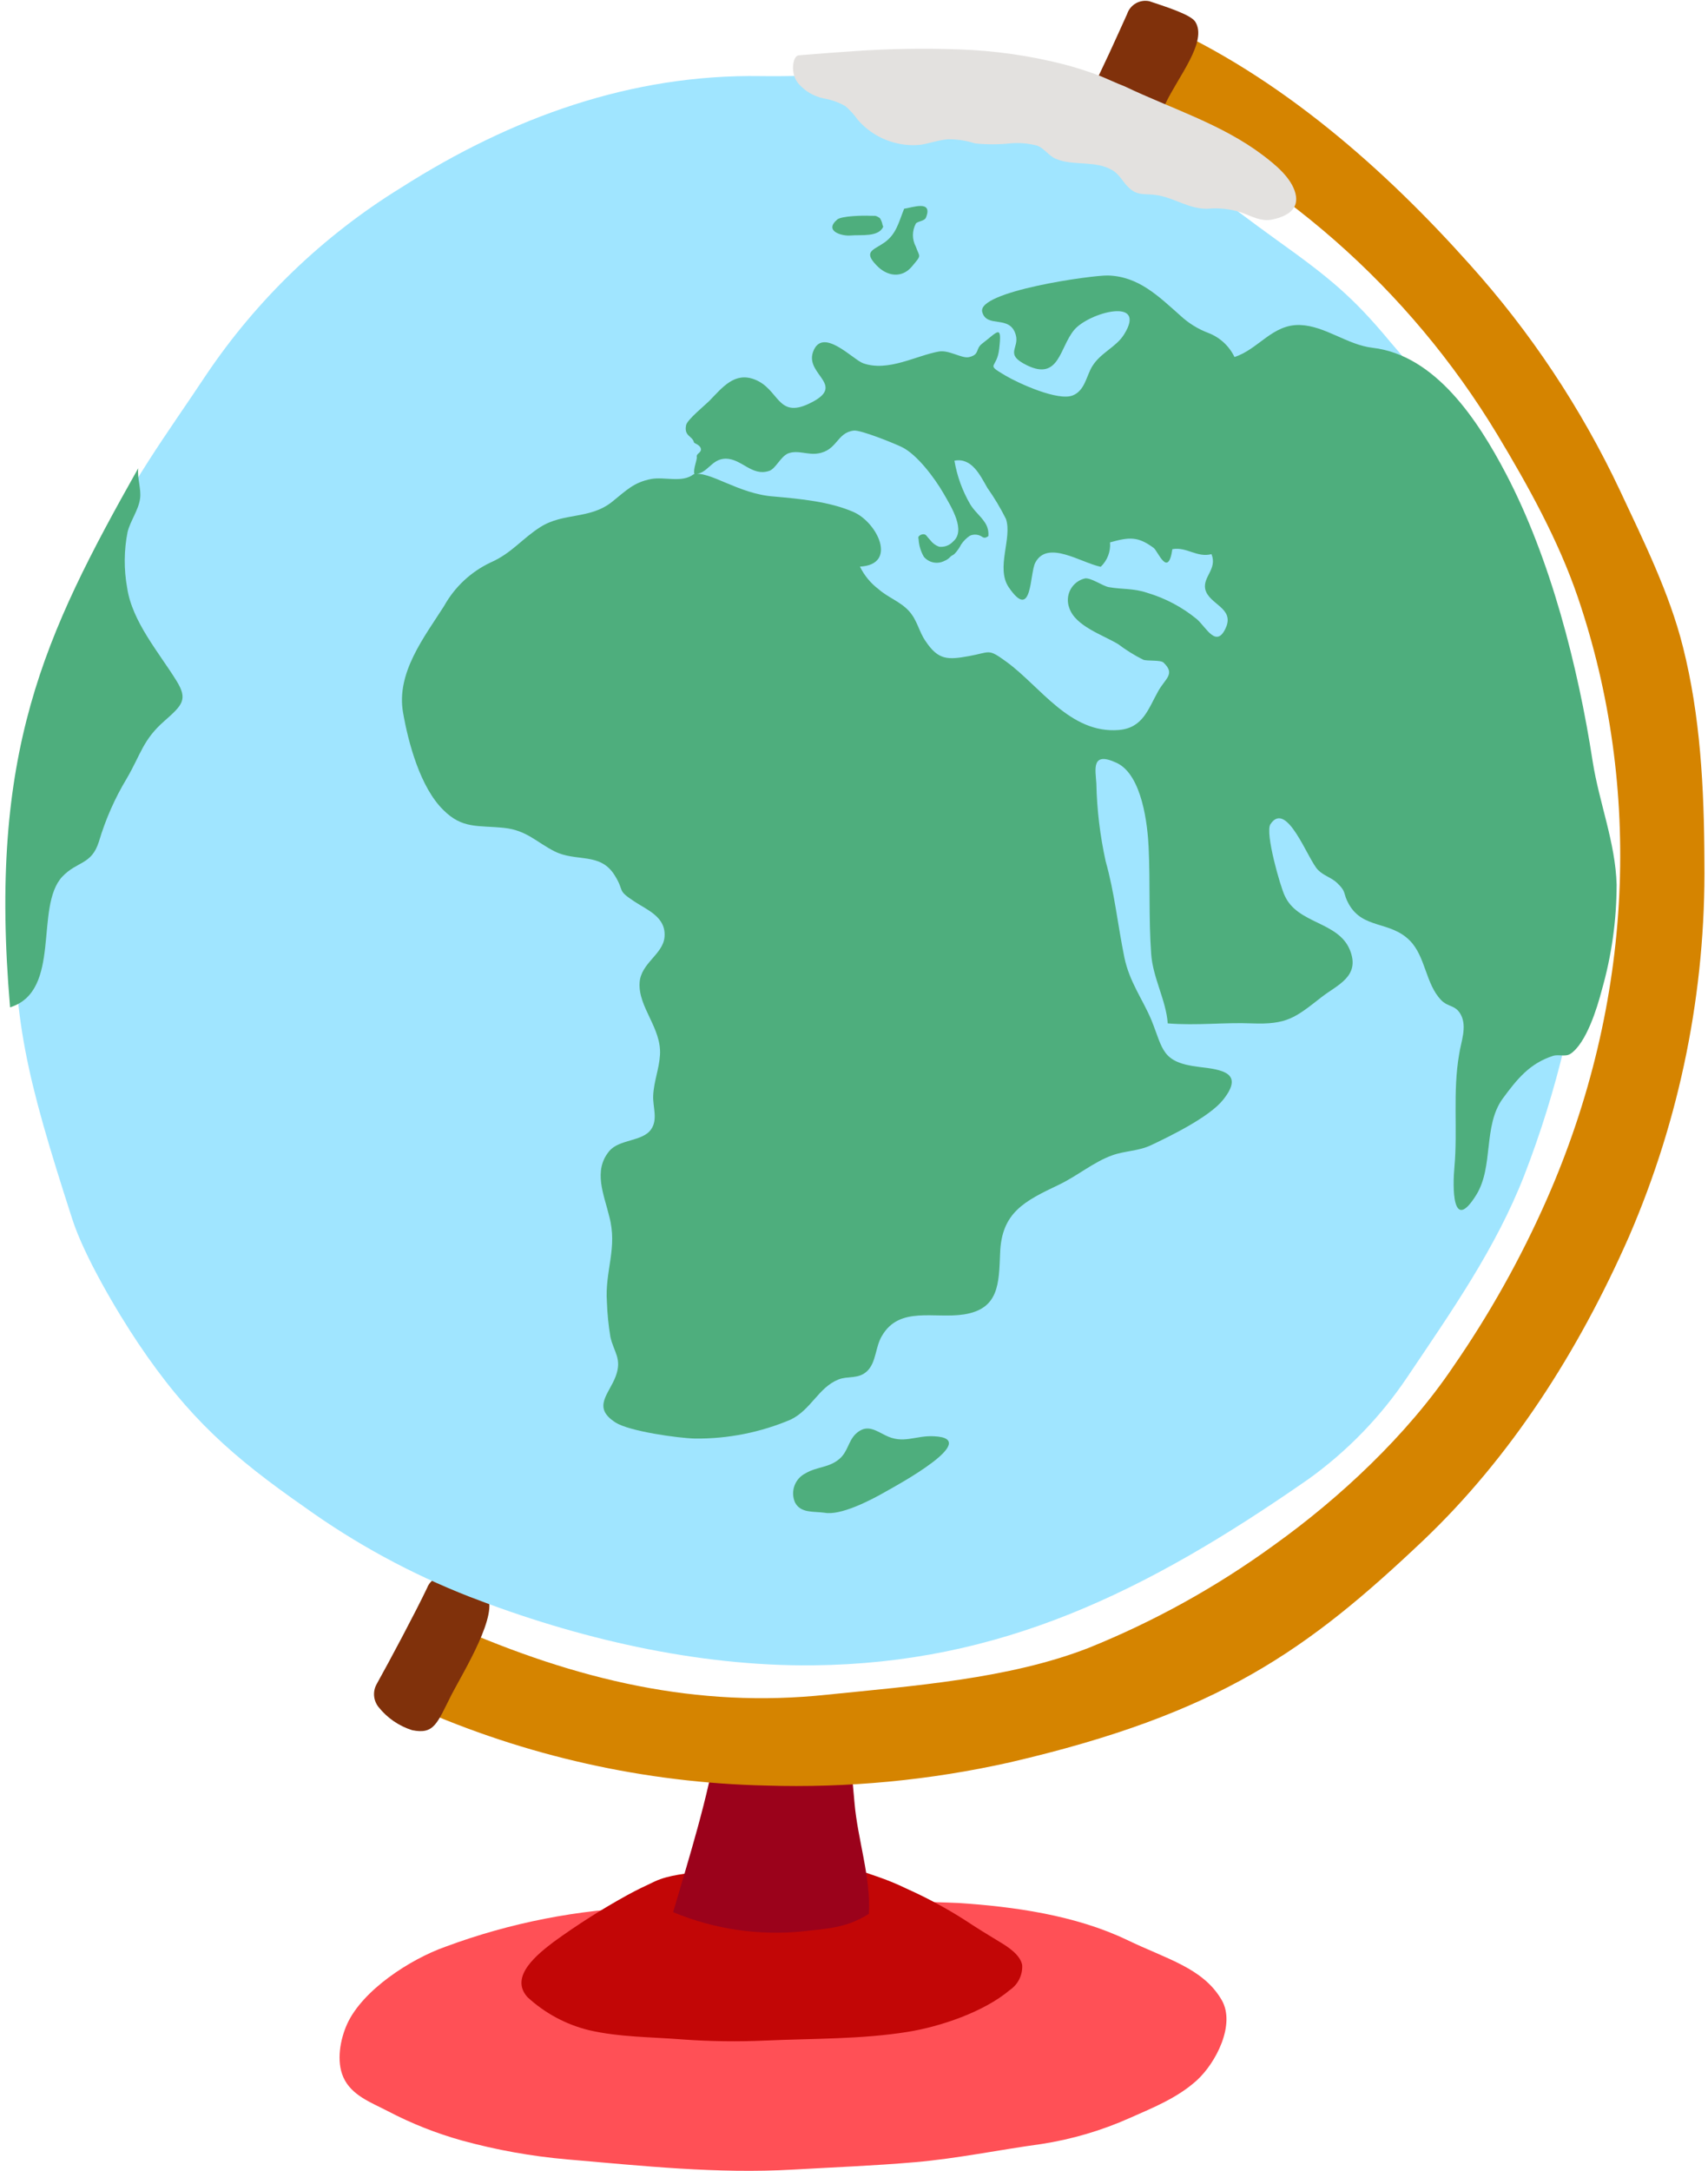 <svg width="299" height="380" viewBox="0 0 299 380" fill="none" xmlns="http://www.w3.org/2000/svg">
<g clip-path="url(#clip0_6226_3376)">
<path d="M151.959 332.757C151.229 332.882 150.486 332.923 149.747 332.879H147.32L142.453 333.017C139.248 333.093 136.044 333.124 132.839 333.261L113.353 333.795C101.244 334.17 89.277 336.515 77.922 340.738C71.818 342.905 63.486 348.291 60.77 354.242C59.565 356.913 58.847 360.697 60.099 363.55C61.503 366.74 64.997 367.991 67.85 369.471C72.004 371.651 76.378 373.385 80.897 374.644C86.914 376.295 93.069 377.398 99.284 377.94C112.453 379.069 125.53 380.488 138.806 379.725C145.917 379.313 153.012 379.054 160.169 378.428C167.63 377.787 174.863 376.261 182.264 375.254C187.628 374.43 192.858 372.891 197.813 370.676C201.887 368.876 206.19 367.136 209.532 364.085C212.874 361.033 216.353 354.273 213.851 350.016C210.585 344.431 204.253 342.889 197.31 339.532C188.154 335.153 177.29 333.688 167.829 333.063C163.541 332.864 152.371 332.666 151.959 332.757Z" fill="#FF5056"/>
<path d="M146.267 326.593H146.908C147.617 326.61 148.322 326.697 149.014 326.852C149.659 327.035 150.291 327.259 150.906 327.524L153.531 328.424C155.303 329.028 157.035 329.741 158.719 330.56C162.325 332.172 165.804 334.054 169.126 336.191C170.468 337.106 173.612 339.044 175.046 339.899C176.481 340.753 178.586 342.127 178.937 343.897C178.993 344.749 178.825 345.602 178.45 346.37C178.076 347.138 177.507 347.795 176.801 348.276C172.223 352.152 164.594 354.7 158.932 355.616C150.647 356.943 142.315 356.76 133.953 357.142C129.126 357.358 124.291 357.292 119.472 356.943C114.07 356.516 108.363 356.547 103.114 355.326C99.084 354.341 95.371 352.345 92.326 349.527C89.061 345.896 94.279 341.898 96.904 339.884C101.046 336.874 105.373 334.127 109.859 331.659C111.385 330.82 113.048 330.026 114.65 329.278C117.229 328.088 120.113 328.012 122.844 327.402C123.346 327.25 123.855 327.128 124.37 327.035C124.63 327.035 124.92 327.035 125.194 327.035H126.72H129.864L136.166 326.928L142.437 326.806C143.103 326.761 143.771 326.761 144.436 326.806C144.645 326.822 144.854 326.822 145.062 326.806C145.457 326.7 145.86 326.629 146.267 326.593V326.593Z" fill="#C20606"/>
<path d="M148.557 303.063C148.74 307.168 149.243 311.44 149.594 315.576C150.128 321.893 152.494 328.668 152.097 334.97C148.236 337.412 145.032 337.518 140.622 338.022C132.867 338.816 125.036 337.662 117.84 334.665C120.648 325.036 123.944 314.691 125.576 304.589C133.343 305.642 140.851 304.543 148.557 303.063Z" fill="#9B021B"/>
<path d="M134.061 312.509C112.892 312.026 92.029 307.359 72.673 298.775L79.005 284.401C101.101 294.152 122.097 299.02 144.757 296.609C159.696 295.083 176.634 293.847 190.535 288.43C202.062 283.784 212.973 277.736 223.022 270.424C234.466 262.245 246.323 251.182 254.379 239.219C260.76 230.001 266.248 220.196 270.768 209.936C286.027 175.298 287.553 137.837 276.215 104.541C272.828 94.607 267.533 85.055 262.116 76.052C246.666 50.477 223.683 30.308 196.318 18.311L202.727 3.937C224.243 13.428 242.63 29.878 257.248 46.236C267.93 58.1 276.814 71.467 283.616 85.909C287.706 94.653 292.238 103.763 294.603 113.178C297.655 125.232 298.326 137.806 298.372 150.807C298.629 173.363 294.131 195.72 285.173 216.421C276.231 236.716 264.435 255.058 249.176 269.584C228.912 288.781 213.409 299.95 176.786 308.45C162.772 311.594 148.417 312.958 134.061 312.509V312.509Z" fill="#D58400"/>
<path d="M190.87 16.19C193.205 11.612 195.234 7.035 197.309 2.457C197.566 1.668 198.106 1.003 198.825 0.589C199.543 0.175 200.389 0.041 201.2 0.214C203.688 1.053 208.403 2.503 209.227 3.784C211.47 7.248 206.175 13.52 204.008 18.174C203.26 19.7 202.482 21.378 201.841 22.98C201.618 23.504 201.363 24.014 201.078 24.506C200.575 25.494 199.76 26.288 198.759 26.765C197.885 27.08 196.945 27.169 196.028 27.024C193.918 26.809 191.889 26.098 190.107 24.949C189.297 24.521 188.68 23.801 188.383 22.935C188.276 21.971 188.508 21 189.039 20.188C189.468 19.5 189.836 18.775 190.137 18.021C190.332 17.392 190.577 16.78 190.87 16.19Z" fill="#80310B"/>
<path d="M65.958 294.716C68.247 290.611 72.733 282.188 74.763 277.931C75.049 277.171 75.607 276.543 76.328 276.169C77.049 275.794 77.882 275.699 78.669 275.902C81.156 276.68 84.346 277.977 85.185 279.152C87.443 282.326 81.294 292.32 79.081 296.532C76.487 301.659 76.029 303.597 72.153 302.819C69.822 302.083 67.764 300.664 66.248 298.745C65.803 298.179 65.537 297.493 65.485 296.775C65.434 296.057 65.598 295.34 65.958 294.716V294.716Z" fill="#80310B"/>
<path d="M277.787 159.764C279.007 146.137 275.956 128.543 273.819 115.115C272.37 105.96 268.601 100.451 264.74 90.365C262.253 83.91 256.454 76.784 252.533 71.031C250.427 67.98 245.803 62.685 243.377 59.846C236.892 52.019 232.787 48.646 223.632 42.1C214.736 35.737 206.602 28.809 196.623 24.46C192.244 22.553 189.68 21.683 183.836 19.15C176.862 16.098 167.936 15.122 160.474 13.977C151.425 12.589 142.331 13.458 133.206 13.321C110.561 12.955 89.595 20.508 70.2 32.853C56.582 41.244 44.922 52.457 36.005 65.737C29.748 75.213 21.585 86.077 17.434 96.682C9.621 116.626 2.8 135.715 2.495 157.246C2.205 178.41 4.525 188.176 12.658 213.385C14.718 219.793 20.455 229.529 24.163 235.053C32.953 248.176 40.872 255.088 53.247 263.725C62.195 270.159 71.915 275.444 82.179 279.457C101.024 286.766 121.96 291.664 142.285 291.466C175.046 291.145 200.529 278.74 229.079 258.857C235.846 253.995 241.69 247.965 246.337 241.05C254.059 229.544 261.826 218.557 266.861 205.648C272.559 190.917 276.234 175.482 277.787 159.764V159.764Z" fill="#A0E5FF"/>
<path d="M24.194 81.957C24.011 83.773 24.759 85.573 24.515 87.298C24.24 89.281 22.805 91.189 22.332 93.111C21.697 96.328 21.671 99.636 22.256 102.862C23.126 108.813 27.872 114.261 30.878 119.128C32.938 122.44 31.946 123.386 28.772 126.193C25.018 129.474 24.667 132.007 22.18 136.264C20.095 139.726 18.46 143.438 17.312 147.312C16.015 151.402 13.543 150.669 10.919 153.416C5.959 158.711 10.919 173.436 1.763 176.305C-2.067 131.641 7.699 111.239 24.194 81.957Z" fill="#4EAE7D"/>
<path d="M121.396 83.025C119.412 84.551 116.36 83.407 113.995 83.834C110.943 84.429 109.676 85.802 107.204 87.786C103.283 90.96 98.705 89.648 94.6 92.242C91.396 94.271 89.58 96.82 85.903 98.437C82.449 100.062 79.594 102.731 77.739 106.067C74.275 111.499 69.346 117.755 70.552 124.683C71.498 130.13 73.604 137.836 77.602 141.758C80.974 145.13 83.629 144.413 88.283 144.901C92.22 145.329 93.929 147.419 97.088 149.006C100.887 150.913 105.053 149.113 107.586 153.172C109.448 156.132 107.861 155.674 111.004 157.749C113.293 159.275 116.635 160.481 116.329 164.006C116.055 167.058 112.148 168.584 111.965 172.032C111.721 176.305 115.826 179.936 115.536 184.636C115.383 187.123 114.468 189.214 114.346 191.747C114.254 193.731 115.216 195.913 113.964 197.683C112.438 199.834 108.41 199.346 106.64 201.482C103.786 204.946 105.755 209.112 106.64 212.85C108.166 218.451 105.862 222.342 106.243 227.866C106.313 229.911 106.517 231.95 106.853 233.969C107.433 236.655 108.944 237.769 107.784 240.882C106.625 243.995 103.573 246.329 107.784 248.984C110.195 250.51 118.649 251.7 121.655 251.777C127.42 251.839 133.135 250.706 138.44 248.45C142.011 246.695 143.262 242.865 146.756 241.446C148.45 240.76 150.312 241.446 151.853 239.92C153.394 238.394 153.241 235.709 154.386 233.817C157.438 228.522 163.618 230.856 168.76 230.048C174.864 229.086 174.864 224.707 175.077 219.366C175.306 212.194 179.381 210.211 185.332 207.372C188.551 205.846 191.435 203.375 194.716 202.2C196.929 201.406 199.294 201.482 201.506 200.429C204.94 198.812 211.715 195.486 214.095 192.51C217.91 187.749 213.897 187.2 209.945 186.742C203.276 185.949 203.658 183.69 201.552 178.502C200.026 174.87 197.707 171.849 196.822 167.531C195.647 161.763 195.113 156.254 193.556 150.745C192.569 146.262 192.022 141.693 191.924 137.104C191.771 134.647 190.993 131.427 195.479 133.518C199.965 135.608 200.911 144.474 201.079 148.35C201.369 154.453 201.079 160.862 201.522 166.905C201.781 171.071 204.146 175.084 204.421 179.112C209.502 179.524 214.309 178.914 219.115 179.112C225.295 179.357 226.745 178.121 231.323 174.535C234.069 172.383 238.22 170.918 236.297 166.234C234.237 161.244 227.142 161.747 224.899 156.758C224.151 155.232 221.42 145.756 222.396 144.26C225.265 139.896 228.973 150.532 230.743 152.271C231.765 153.294 233.139 153.629 234.054 154.515C235.824 156.208 235.016 156.254 236.114 158.223C238.601 162.663 243.317 161.122 246.796 164.616C249.573 167.409 249.558 172.246 252.304 175.053C253.51 176.305 254.807 175.847 255.738 177.602C256.867 179.738 255.738 182.393 255.432 184.545C254.288 191.182 255.204 197.652 254.608 204.275C254.303 207.494 254.135 216.07 258.438 209.127C261.49 204.199 259.613 197.118 263.016 192.342C265.626 188.787 267.792 186.132 271.851 184.804C272.874 184.484 273.988 185.018 274.903 184.453C277.696 182.622 279.618 176.335 280.412 173.268C282.125 167.273 282.998 161.07 283.006 154.835C282.792 147.434 279.954 140.537 278.809 133.258C276.246 116.641 271.439 97.811 263.627 82.903C258.774 73.656 251.312 62.151 240.265 60.869C235.84 60.35 231.994 57.054 227.615 56.886C222.747 56.703 220.321 61.128 216.109 62.486C215.177 60.55 213.539 59.043 211.532 58.275C209.71 57.588 208.041 56.551 206.618 55.223C202.803 51.851 199.324 48.371 193.968 48.219C191.161 48.143 170.957 50.996 171.949 54.612C172.743 57.512 176.771 55.009 177.809 58.58C178.526 60.991 175.718 61.952 179.777 63.936C185.438 66.698 185.484 60.792 188.048 57.741C190.611 54.689 200.942 51.881 196.776 58.534C195.372 60.792 192.687 61.693 191.191 64.134C190.184 65.782 189.925 68.376 187.773 69.216C185.21 70.223 178.373 67.14 175.932 65.691C172.392 63.585 174.498 64.653 174.91 61.113C175.444 56.627 174.665 58.061 171.995 60.091C170.667 61.067 171.583 62.044 169.645 62.502C168.394 62.807 166.151 61.205 164.35 61.525C160.352 62.242 155.485 65.111 151.12 63.585C149.32 62.959 143.918 57.039 142.316 61.632C140.927 65.645 148.42 67.43 141.629 70.65C136.06 73.305 136.426 68.102 132.123 66.423C128.613 65.05 126.492 67.781 124.234 70.101C123.456 70.894 120.327 73.427 120.114 74.388C119.686 76.372 121.228 76.265 121.487 77.44C121.487 77.578 122.555 77.837 122.693 78.539C122.83 79.241 121.869 79.378 121.975 79.927C122.082 80.477 121.319 82.033 121.548 82.979C123.913 82.979 124.463 80.309 127.026 80.278C129.864 80.278 131.604 83.437 134.656 82.415C135.8 82.033 136.624 79.943 137.952 79.363C139.661 78.707 141.385 79.668 143.201 79.363C146.604 78.829 146.466 75.716 149.457 75.365C150.678 75.212 156.599 77.623 157.85 78.234C160.505 79.5 163.618 83.651 165.189 86.382C166.624 88.869 169.096 92.852 166.853 94.775C166.545 95.112 166.162 95.37 165.735 95.53C165.308 95.689 164.849 95.744 164.396 95.69C163.789 95.469 163.259 95.076 162.87 94.561C162.611 94.271 162.366 93.996 162.138 93.707C161.909 93.417 161.359 93.462 161.024 93.707C160.688 93.951 160.749 94.088 160.81 94.393C160.873 95.468 161.186 96.513 161.726 97.445C162.157 97.958 162.75 98.309 163.408 98.44C164.065 98.57 164.748 98.472 165.342 98.162C165.705 98.02 166.032 97.801 166.303 97.521C166.405 97.391 166.536 97.287 166.685 97.216C166.833 97.143 166.972 97.05 167.097 96.942C167.561 96.451 167.952 95.896 168.257 95.294C168.661 94.691 169.18 94.172 169.782 93.768C170.138 93.606 170.531 93.541 170.92 93.581C171.309 93.622 171.68 93.765 171.995 93.996C172.082 94.053 172.181 94.09 172.284 94.103C172.387 94.116 172.492 94.106 172.59 94.073C172.696 94.031 172.798 93.98 172.895 93.92C173.048 93.829 173.033 93.768 173.033 93.6C173.061 92.777 172.808 91.97 172.315 91.311C171.583 90.228 170.53 89.419 169.844 88.259C168.472 85.903 167.536 83.318 167.082 80.629C170.133 80.05 171.583 83.193 172.85 85.39C174.067 87.117 175.154 88.933 176.1 90.823C177.244 94.18 174.284 99.383 176.588 102.786C180.754 108.89 180.22 100.39 181.242 98.468C183.394 94.439 189.177 98.468 192.687 99.2C193.262 98.656 193.707 97.989 193.99 97.25C194.272 96.51 194.385 95.716 194.319 94.927C197.798 93.951 199.248 93.905 201.949 95.889C202.712 96.438 204.482 101.26 205.23 96.118C207.747 95.66 209.502 97.644 212.081 96.987C213.134 99.566 210.555 100.939 210.982 103.091C211.593 105.822 216.201 106.356 214.568 109.927C212.936 113.498 211.181 109.851 209.563 108.401C206.986 106.277 204.007 104.694 200.804 103.747C198.409 102.938 196.456 103.183 194.075 102.755C193.068 102.572 191.023 101.107 189.955 101.229C189.412 101.354 188.902 101.594 188.459 101.933C188.017 102.272 187.653 102.702 187.391 103.193C187.129 103.685 186.976 104.228 186.942 104.784C186.908 105.34 186.993 105.897 187.193 106.418C188.261 109.591 193.053 111.117 195.738 112.735C197.117 113.778 198.588 114.692 200.133 115.466C200.865 115.741 203.185 115.466 203.688 115.97C205.794 117.984 204.024 118.701 202.758 120.96C200.972 124.149 200.072 127.414 195.845 127.765C187.315 128.452 182.112 120.136 176.191 115.832C172.895 113.437 173.445 114.139 169.66 114.825C165.876 115.512 164.259 115.543 162.031 112.216C160.841 110.507 160.596 108.554 159.101 106.921C157.606 105.288 155.439 104.571 153.806 103.122C152.422 102.08 151.303 100.726 150.541 99.169C157.194 98.818 153.592 91.448 149.427 89.617C145.261 87.786 140.073 87.313 135.495 86.901C129.223 86.474 124.127 82.277 121.396 83.025Z" fill="#4EAE7D"/>
<path d="M144.36 264.762C142.407 264.488 140.179 264.884 139.172 262.962C138.765 262.034 138.731 260.985 139.078 260.032C139.425 259.08 140.125 258.299 141.034 257.85C142.972 256.69 145.154 256.904 146.97 255.317C148.419 254.066 148.496 252.265 149.762 250.998C151.624 249.228 153.043 250.22 154.935 251.182C158.17 252.845 160.215 251.182 163.556 251.38C172.071 251.807 156.751 260.108 155.118 261.024C152.28 262.672 147.107 265.281 144.36 264.762Z" fill="#4EAE7D"/>
<path d="M158.277 36.53C157.331 38.88 156.919 40.986 154.798 42.466C152.921 43.778 151.074 43.992 153.424 46.418C155.225 48.356 157.85 48.783 159.635 46.647C161.42 44.511 161.008 45.121 160.322 43.168C159.99 42.548 159.817 41.856 159.817 41.154C159.817 40.451 159.99 39.759 160.322 39.14C160.627 38.682 161.847 38.743 162.107 38.056C163.343 34.928 159.696 36.347 158.277 36.53Z" fill="#4EAE7D"/>
<path d="M154.493 39.353C154.421 38.928 154.26 38.522 154.02 38.163C153.15 37.599 153.211 37.828 152.265 37.767C151.319 37.705 147.229 37.766 146.527 38.453C144.177 40.498 147.489 41.352 148.892 41.215C150.708 41.047 153.775 41.551 154.615 39.689L154.493 39.353Z" fill="#4EAE7D"/>
<path d="M139.157 13.611C139.313 13.978 139.518 14.322 139.768 14.633C140.918 15.96 142.473 16.872 144.193 17.227C145.516 17.452 146.79 17.901 147.962 18.555C148.794 19.261 149.533 20.072 150.159 20.966C151.972 23.059 154.413 24.509 157.117 25.101C158.458 25.405 159.84 25.483 161.207 25.33C162.733 25.101 164.259 24.506 165.937 24.384H166.105C167.659 24.379 169.205 24.621 170.683 25.101C172.712 25.309 174.757 25.309 176.787 25.101C178.384 24.949 179.995 25.078 181.547 25.483C182.829 25.971 183.546 27.222 184.767 27.771C187.819 29.114 191.741 28 194.747 29.801C196.089 30.61 196.578 31.937 197.631 32.853C199.157 34.379 200.576 33.814 202.681 34.18C205.733 34.715 208.068 36.546 211.333 36.546C213.345 36.343 215.377 36.561 217.3 37.187C219.085 37.843 220.779 38.834 222.717 38.422C225.463 37.843 227.462 36.546 226.776 33.845C226.089 31.144 223.297 28.84 221.069 27.161C213.882 21.714 204.97 18.982 196.898 15.122C195.159 14.466 193.48 13.596 191.725 12.97C189.97 12.345 188.124 11.749 186.293 11.276C180.302 9.743 174.163 8.863 167.982 8.652C161.73 8.423 155.469 8.53 149.228 8.972C146.177 9.171 143.033 9.415 139.936 9.674C139.005 9.674 138.806 11.2 138.822 11.948C138.831 12.518 138.945 13.082 139.157 13.611V13.611Z" fill="#E3E1DF"/>
</g>
<defs>
<clipPath id="clip0_6226_3376">
<rect width="299" height="380" fill="white"/>
</clipPath>
</defs>
</svg>
